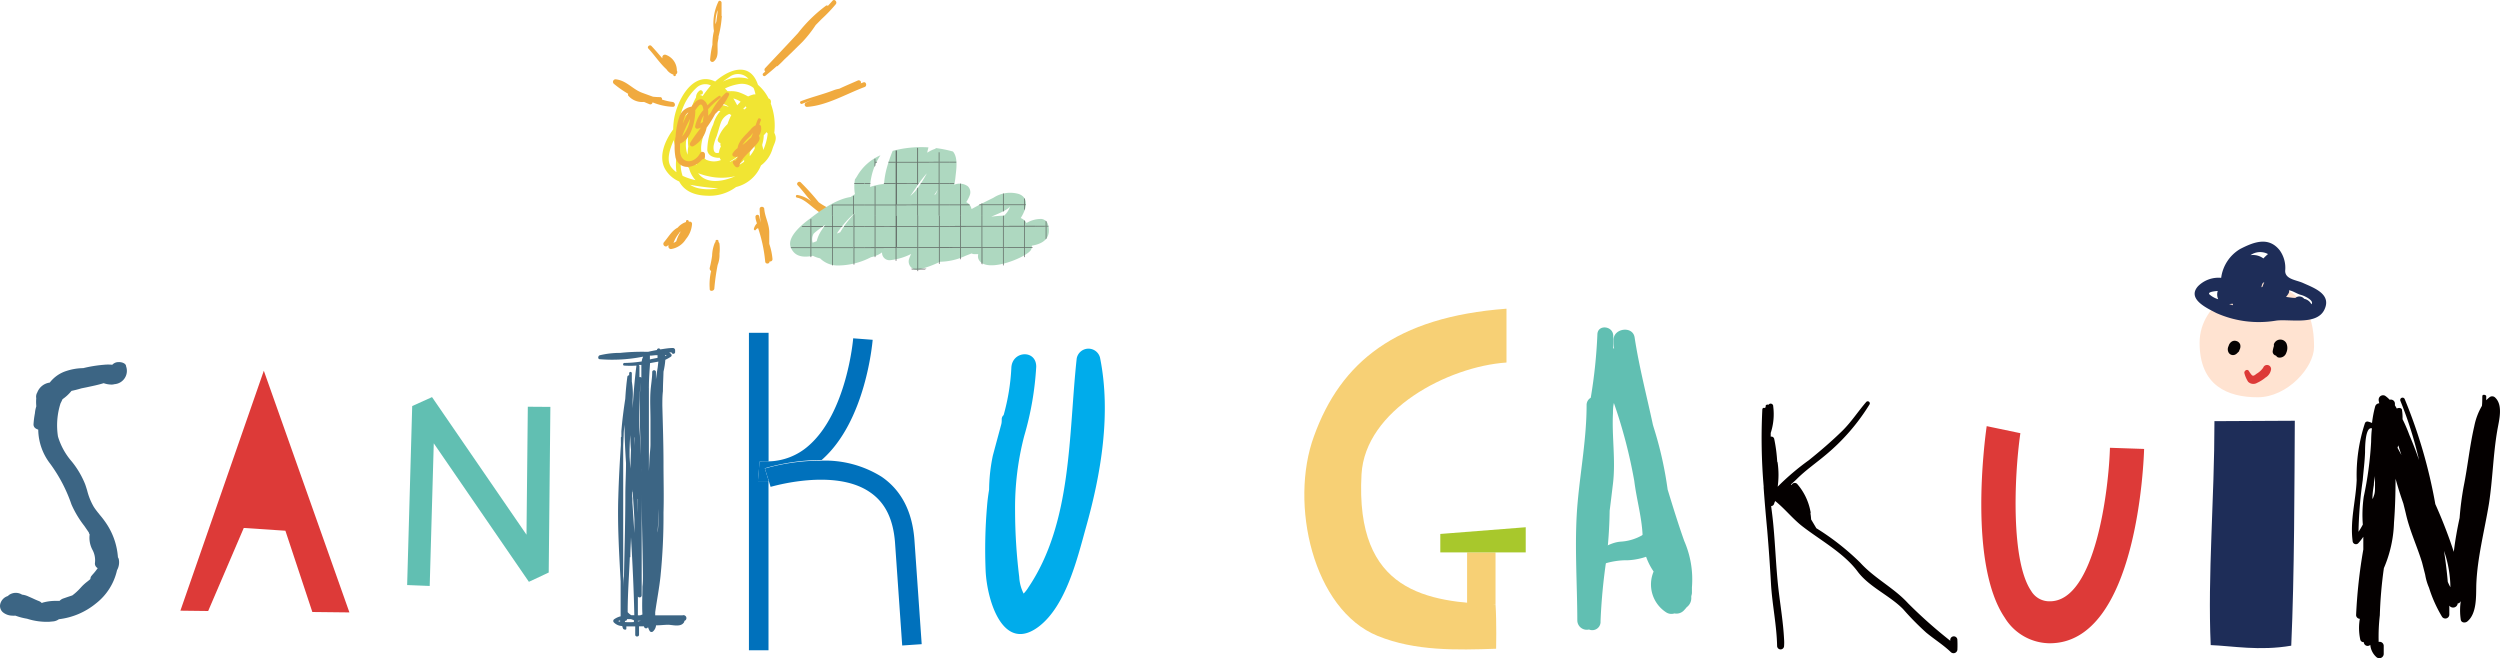 <svg xmlns="http://www.w3.org/2000/svg" viewBox="0 0 301.43 79.34"><defs><style>.cls-1{fill:#0071bc;}.cls-2{fill:#3c6584;}.cls-3{fill:#00aceb;}.cls-12,.cls-14,.cls-17,.cls-3{fill-rule:evenodd;}.cls-4{fill:#dd3a38;}.cls-12,.cls-5{fill:#61bfb2;}.cls-6{fill:#f1e533;}.cls-7{fill:#f0aa3f;}.cls-8{fill:#f7d075;}.cls-9{fill:#a8c82c;}.cls-10{fill:#ba919c;}.cls-11{fill:#1e2d58;}.cls-13,.cls-14{fill:#040000;}.cls-15{fill:#ffe3d1;}.cls-16{fill:#050202;}.cls-17{fill:#aed8c0;}.cls-18{fill:#4d4d4d;}</style></defs><g id="レイヤー_2" data-name="レイヤー 2"><g id="レイヤー_2-2" data-name="レイヤー 2"><path class="cls-1" d="M92.66,58h-.27c-.33,0-.67,0-1,0l.2-2.35a9.87,9.87,0,0,0,1.08,0V40.13H90.3V78.4h2.36Z"/><path class="cls-1" d="M91.58,55.65,91.38,58c.34,0,.68,0,1,0h.31l-.48-1.54a24.9,24.9,0,0,1,6.86-1c5.31-4.64,6.11-14.09,6.15-14.49l-2.35-.18c0,.09-.76,9-5.43,13a7.51,7.51,0,0,1-4.79,1.84A9.87,9.87,0,0,1,91.58,55.65Z"/><path class="cls-1" d="M92.22,56.49,92.7,58l.21.7c.08,0,7.71-2.32,12,.66,1.8,1.23,2.77,3.18,3,6l.87,12.47,2.35-.16-.87-12.48c-.24-3.49-1.58-6.09-4-7.73a12.88,12.88,0,0,0-7.22-1.92A24.9,24.9,0,0,0,92.22,56.49Z"/><path class="cls-2" d="M7.54,48.13l0,0,0,0a5.1,5.1,0,0,0,1.08-1c.38-.08.78-.18,1.21-.31l.6-.12c.69-.15,1.4-.29,2.07-.5a2.93,2.93,0,0,0,1,.17,1.54,1.54,0,0,0,.31-.05,1.61,1.61,0,0,0,1.39-2.16c0-.31-.45-.52-.91-.5a1,1,0,0,0-.75.32,4.93,4.93,0,0,0-1,0,16.15,16.15,0,0,0-2.52.41l-.14,0a6.81,6.81,0,0,0-1.88.34,4.08,4.08,0,0,0-2,1.4,1.86,1.86,0,0,0-1.5,1.18,1,1,0,0,0-.13.7,5.49,5.49,0,0,0,0,.88l0,.13a3.52,3.52,0,0,0-.16.81,10.11,10.11,0,0,0-.17,1.35.57.57,0,0,0,.3.5,1.11,1.11,0,0,0,.27.12,6.87,6.87,0,0,0,1.44,4.11,18.31,18.31,0,0,1,2.57,4.92,12,12,0,0,0,1.54,2.57l.55.8a.64.64,0,0,0,.1.24,3.11,3.11,0,0,0,.33,1.84,2.65,2.65,0,0,1,.31,1.58.62.62,0,0,0,.33.64,6.41,6.41,0,0,1-.63.79l-.08.1a.59.59,0,0,0-.17.42c-.1.1-.22.19-.33.28a5.9,5.9,0,0,0-.75.67l-.1.11a6.68,6.68,0,0,1-1,.92l-.57.19-.46.16a1.16,1.16,0,0,0-.51.31H6.54a5.71,5.71,0,0,0-1.24.17,1,1,0,0,0-.26.09.92.92,0,0,0-.33-.23c-.26-.1-.51-.21-.78-.34l-.59-.26a2.28,2.28,0,0,0-.68-.18l-.1-.06a1.44,1.44,0,0,0-1.45.08l-.18.15a1.35,1.35,0,0,0-.91,1,1,1,0,0,0,.39,1,1.84,1.84,0,0,0,1.05.36,2.64,2.64,0,0,0,.4,0,7.28,7.28,0,0,0,1.4.37,7.76,7.76,0,0,0,2.67.37l.52-.05a1.4,1.4,0,0,0,.65-.26,8.63,8.63,0,0,0,4.48-1.91,7,7,0,0,0,2.53-4,1.92,1.92,0,0,0,.21-1.34.67.67,0,0,0-.1-.21,8.39,8.39,0,0,0-1.28-3.9,10.65,10.65,0,0,0-.89-1.2c-.27-.34-.53-.65-.75-1a7.55,7.55,0,0,1-.8-2c-.08-.24-.15-.49-.24-.73a10.58,10.58,0,0,0-1.62-2.74,8.12,8.12,0,0,1-1.65-3,8.71,8.71,0,0,1,.31-4C7.39,48.46,7.47,48.29,7.54,48.13Z"/><path class="cls-3" d="M132.63,43.11a1.44,1.44,0,0,0-2.81.12c-1,9.2-.52,19.74-5.84,27.62a4.12,4.12,0,0,1-.56.72,5.05,5.05,0,0,1-.53-2,66.36,66.36,0,0,1-.5-8,34.31,34.31,0,0,1,1.1-9,37,37,0,0,0,1.45-8.36c0-2.1-2.92-1.93-3,.15a25.61,25.61,0,0,1-.93,5.69.65.65,0,0,0-.23.48c0,.23,0,.46-.07.68-.33,1.24-.67,2.48-1,3.72a20.51,20.51,0,0,0-.45,4.1c-.11.66-.2,1.34-.25,2a61.52,61.52,0,0,0-.17,7.8c.17,3.6,2.11,10,6.43,6.7,3.22-2.48,4.58-8,5.64-11.85C132.75,57.18,134,49.87,132.63,43.11Z"/><path class="cls-2" d="M82.3,74.19H79c0-.14,0-.28,0-.38.2-1.46.49-2.89.64-4.35A72.51,72.51,0,0,0,80,61.8c.06-2,0-3.92,0-5.88,0-2.34-.08-4.68-.14-7,0-.59,0-1.17.07-1.76,0-.78.05-1.57.07-2.35a9,9,0,0,0,.22-1.43A4.78,4.78,0,0,0,80.9,43a.21.21,0,0,0,0-.33,1,1,0,0,0-.22-.18l.29,0a.22.22,0,0,0,.43,0c0-.07,0-.14,0-.22a.27.27,0,0,0-.27-.31c-.49,0-1,.09-1.52.17a.21.21,0,0,0-.4.07c-.37.07-.73.14-1.07.22H78a24.7,24.7,0,0,0-3.22.13,10.26,10.26,0,0,0-2.48.29c-.21.08-.24.45,0,.47A18.86,18.86,0,0,0,77.55,43a1.7,1.7,0,0,0-.18.58,14.1,14.1,0,0,1-2.07.18.16.16,0,0,0-.17.17.13.13,0,0,0,.14.15,10.14,10.14,0,0,0,1.46,0,.14.14,0,0,1,0,.06c-.22,1.69-.35,3.39-.45,5.09,0-.35,0-.71,0-1.07A9.28,9.28,0,0,0,76.18,46c0-.34,0-.68,0-1a.16.16,0,1,0-.32,0c0,.08,0,.16,0,.25a.21.21,0,0,0-.22.19c-.12.88-.2,1.77-.25,2.65-.2,1.3-.37,2.6-.47,3.92,0,.22,0,.44,0,.66a.12.12,0,0,0-.06.12v.88c-.14,2.08-.25,4.16-.31,6.24-.11,3.4.1,6.79.28,10.18v.49c0,1,0,2,0,3v.73a2.34,2.34,0,0,0-.8.37.25.25,0,0,0,0,.38,1.44,1.44,0,0,0,1,.42c0,.11.06.21.1.32s.4.2.39,0v-.27c.28,0,.55,0,.79,0l.28,0c0,.33,0,.66,0,1a.2.2,0,0,0,.23.21.21.21,0,0,0,.23-.22v-1l.6,0h0a.25.25,0,0,0,.48.09,2.5,2.5,0,0,0,.21.48.27.27,0,0,0,.36.07,1.11,1.11,0,0,0,.4-.76c.47,0,.94-.06,1.42-.07s1.45.3,1.87-.19a.42.42,0,0,0,.13-.28A.24.24,0,0,0,82.3,74.19Zm-3-10v-.26c.06-.86.1-1.72.14-2.57C79.43,62.26,79.39,63.21,79.31,64.15Zm0-19.89q-.12.72-.21,1.44c0-.3,0-.61,0-.92a.23.23,0,0,0-.45,0c0,.81-.16,1.61-.21,2.42-.07,1.13,0,2.28,0,3.41v2.9c0,.53-.08,1.06-.11,1.59s-.05,1.1-.08,1.65v-.18c0-.1,0-.2,0-.3V51.5c0-.64,0-1.27,0-1.91V46.78a1.15,1.15,0,0,1,0-.19c0-.94.08-1.87.14-2.81l1-.18Zm.89-1.36s0-.08,0-.12l.2,0ZM79,42.83l.28,0v.32c-.3.06-.61.11-.92.19l0-.46.14,0Zm-1,.1A.2.2,0,0,0,78,43h0l0-.06ZM77.33,44v.61c0,.31,0,.61,0,.92l-.07-.05a.18.18,0,0,0-.16,0c0-.44,0-.88,0-1.31A.18.18,0,0,0,77,44Zm0,12.56c0,.14,0,.28,0,.41,0-1.47-.13-3-.17-4.43a33.29,33.29,0,0,1,.1-6.39c-.06.76-.14,1.52-.14,2.29C77.11,51.14,77.27,53.84,77.3,56.55Zm-.42,3.61V58.47c0,1.22,0,2.44,0,3.65,0-.1,0-.21,0-.31C76.89,61.26,76.89,60.71,76.88,60.16Zm-.39-7.43v2.11c0-.32,0-.63,0-1S76.48,53.12,76.49,52.73Zm-.25,6.56c0-.1,0-.2,0-.3.07,1.2.15,2.4.22,3.6v1.67l-.24-3.67,0-.56C76.21,59.78,76.22,59.53,76.24,59.29ZM76,52.47c0-.18,0-.37,0-.56,0,.77,0,1.54.08,2.3L76,56.5l-.09-1.41C75.9,54.22,75.92,53.35,76,52.47Zm0,14.71c0-.81.06-1.61.08-2.41.18,3.13.34,6.26.4,9.41h-.36a1.88,1.88,0,0,1-.44-.37C75.68,71.59,75.85,69.38,75.94,67.18ZM75.2,52.43c0-.41.06-.82.1-1.23,0,1.55.08,3.1.18,4.64,0,1.22-.07,2.43-.08,3.64,0,3.8-.13,7.58-.19,11.37,0-.46,0-.92-.07-1.38,0-1.72,0-3.45,0-5.17,0-3.41,0-6.83,0-10.25C75.14,53.51,75.18,53,75.2,52.43Zm-.67,22.45.24-.08a.86.86,0,0,0,0,.16A1,1,0,0,1,74.53,74.88Zm.82.15v-.18a.2.2,0,0,0,.25-.2h0l.48,0,.35.13V75A6.66,6.66,0,0,1,75.35,75Zm1.56-.1v-.08c.12,0,.24,0,.37,0Zm.28-.74h-.28v-.27c0-.65,0-1.3,0-2a.25.25,0,0,0,.46-.14q0-6.18,0-12.36c0,3.32.12,6.63.15,9.94v0c0,.45,0,.9-.06,1.36,0,1.12-.07,2.26,0,3.37Z"/><polygon class="cls-4" points="21.75 73.63 31.81 44.7 42.13 73.84 37.66 73.79 34.41 63.99 29.39 63.66 25.1 73.67 21.75 73.63"/><polygon class="cls-5" points="51.81 70.65 49.09 70.54 49.7 48.96 52.09 47.88 63.48 64.47 63.64 49.04 66.36 49.06 66.16 69.03 63.77 70.15 52.3 53.45 51.81 70.65"/><path class="cls-6" d="M93.46,16.25a2.44,2.44,0,0,0-.1-.24,7.57,7.57,0,0,0-.43-3.53c.07-.29,0-.52-.26-.61a5.27,5.27,0,0,0-1.28-1.64v0c-.89-2.7-3.25-2-5-.54l-.16.14c-2.84-1.41-4.77,2.65-5,4.84a7.38,7.38,0,0,0-.06.93c-1.09,1.48-1.76,3.32-1,4.74a3.56,3.56,0,0,0,1.72,1.54c.53,1,1.59,1.68,3.41,1.72a5.33,5.33,0,0,0,3.45-1.05,4.35,4.35,0,0,0,3-2.6,3.82,3.82,0,0,0,1.39-2C93.33,17.33,93.69,16.87,93.46,16.25Zm-11.14,5a4.15,4.15,0,0,1-.19-2.11,1.77,1.77,0,0,0,.16.22,3.15,3.15,0,0,0,.78.89,3.33,3.33,0,0,0,.79,1.47A7.24,7.24,0,0,1,82.32,21.21ZM92.56,16.1a6.33,6.33,0,0,1-.54,2c0-.19-.07-.37-.11-.55a.88.88,0,0,1,0-.15,4.08,4.08,0,0,0,.18-1.09c.12-.12.23-.25.34-.38Zm-9.78.6c.06-.17.14-.35.21-.53a6.2,6.2,0,0,0,0,1.49,7.79,7.79,0,0,0-.09,1A3.5,3.5,0,0,1,82.78,16.7Zm7.14-3.89L90,13l-.26.2-.13-.08Zm-.2,6.69a4.22,4.22,0,0,1-1,.56,4.35,4.35,0,0,0,1-.8Zm-4.54-4.38a6.27,6.27,0,0,1,.9-1.79,4.11,4.11,0,0,1,.78.07A3.85,3.85,0,0,0,86,15a7.44,7.44,0,0,0-.72,3.11c.1.73.87.94,1.51.92,0,.09.08.18.13.27a2.26,2.26,0,0,1-1.79-.05C84,18.37,84.75,16.56,85.18,15.12Zm3-1.26a8.22,8.22,0,0,0-.46,1.1,4.54,4.54,0,0,0-1.18,1.83.39.39,0,0,0,.32.45.77.77,0,0,1,0,.15.5.5,0,0,0,.06.28,1.71,1.71,0,0,0-.23.74c-.41.12-.71,0-.65-.81a5.39,5.39,0,0,1,.37-1.18c.19-.56.32-1.14.53-1.69a1.8,1.8,0,0,1,1-1A1.66,1.66,0,0,1,88.14,13.86ZM88,19.52l0-.05a8.7,8.7,0,0,0,1.35-.94A3.88,3.88,0,0,1,88,19.52Zm-.18-6.65a4.55,4.55,0,0,0-1.15-.25l.17-.18a2.3,2.3,0,0,1,1,.41Zm2.58,6v-.17l0-.33a5.7,5.7,0,0,0,.34-.76l.19-.16a4,4,0,0,1,.07.46A4.2,4.2,0,0,1,90.4,18.83ZM88.89,12.7c-.15-.29-.3-.56-.47-.83a2.81,2.81,0,0,1,.88.4A4.22,4.22,0,0,0,88.89,12.7Zm-5.17,7.06c0-.08,0-.16,0-.24a2.64,2.64,0,0,0,.35.4l-.31-.16Zm1.66,1.48a7.12,7.12,0,0,0,3.28,0c-1.62.73-3.55.94-4.48-.36A7,7,0,0,0,85.38,21.24Zm5.53-10.52a5.39,5.39,0,0,1,.18.66l-.19,0a3.86,3.86,0,0,0-.7.25,7,7,0,0,0-1.12-.51A3,3,0,0,0,88,11l-.27,0-.32-.33a5.78,5.78,0,0,1,1.6-.52,2.21,2.21,0,0,1,1.84.45Zm-8.83,5.43a6.29,6.29,0,0,0-.16.66,5.84,5.84,0,0,1-.08-.93,6.32,6.32,0,0,1,.63-.74A8.65,8.65,0,0,0,82.08,16.15Zm8.17-6.64a4.12,4.12,0,0,0-3.1.34c.26-.2.52-.39.79-.56A1.67,1.67,0,0,1,90.25,9.51Zm-7.84,3.31A6.58,6.58,0,0,1,84,10.56a1.54,1.54,0,0,1,1.71-.26,15.56,15.56,0,0,0-1,1.3.28.28,0,0,0-.15-.1l-.17-.05h0l.29-.1c.23-.25-.13-.64-.37-.39a1,1,0,0,0-.39.79v0a6.06,6.06,0,0,0-.67,1.73,7.66,7.66,0,0,0-1.35,1.15A6.83,6.83,0,0,1,82.41,12.82Zm-1.49,7.32c-.65-.88-.07-2.38.32-3.25a5.31,5.31,0,0,0,.43,1.4,7,7,0,0,0-.11,2.47A2.89,2.89,0,0,1,80.92,20.14Zm3.46,2.59a3.23,3.23,0,0,1-1.18-.45,29.22,29.22,0,0,0,3.3.42h.12A5.83,5.83,0,0,1,84.38,22.73Z"/><path class="cls-7" d="M91.51,16.35a1.41,1.41,0,0,0,.26-1c0-.2-.11-.28-.22-.32.07-.19.13-.38.2-.53s-.25-.37-.36-.14-.19.47-.29.76a1.53,1.53,0,0,0-.48.36c-.6.7-1.56,1.43-1.69,2.38a2.25,2.25,0,0,0-.59.63.27.27,0,0,0,.15.4,1.29,1.29,0,0,0,.52,0,3.08,3.08,0,0,0-.3.47l-.06,0c-.19-.09-.36.14-.28.31a1.33,1.33,0,0,0,.29.41.3.3,0,0,0,.51-.13c.1-.74,1.17-1.58,1.64-2.12.28-.32,1-.92.71-1.4Zm-1,0A2.46,2.46,0,0,0,90.8,16a6.07,6.07,0,0,1-.24.59c-.18.14-.34.31-.51.47a4,4,0,0,1-.53.41A4.79,4.79,0,0,1,90.52,16.38Z"/><path class="cls-7" d="M87.49,11.21a8.43,8.43,0,0,0-1.81,2.42c-.1.11-.21.22-.31.34a4.3,4.3,0,0,0,0-.8,10.07,10.07,0,0,1,1.47-1.35c.16-.11,0-.35-.18-.24A9.41,9.41,0,0,0,85.3,12.7a1.27,1.27,0,0,0-.47-.63c-.44-.3-1,.1-1.45.79a1.88,1.88,0,0,0-1.39,1,8.78,8.78,0,0,0-.53,2.59,6.89,6.89,0,0,0,0,2.6c.58,1.59,2.35,1.22,3.22.15A.29.29,0,0,0,85,18.9v-.3a.31.31,0,0,0-.57-.15c-.74,1.4-2.45,1.35-2.44-.39,0-.25,0-.5,0-.75,1.3-.43,1.82-2.66,1.84-3.81a1.27,1.27,0,0,0,0-.22c.12-.16.24-.32.37-.47.41-.49.56,0,.61.46a4,4,0,0,0-1,2c0,.16.15.28.3.25a1.42,1.42,0,0,0,.41-.14c-.45.61-.92,1.2-1.31,1.85a.29.29,0,0,0,.38.4,3.3,3.3,0,0,0,1.61-2.24,3.46,3.46,0,0,0,.22-.31,12.23,12.23,0,0,0,.81-1.34,7.77,7.77,0,0,0,1.67-2.28C88,11.22,87.68,11.05,87.49,11.21ZM83,13.55a14,14,0,0,0-.68,1.34,5,5,0,0,1,.19-.66A1.23,1.23,0,0,1,83,13.55Zm-.79,3a15.78,15.78,0,0,1,1-2.23A4.15,4.15,0,0,1,82.16,16.55Zm2.59-1.9a2,2,0,0,1-.35.25,3.18,3.18,0,0,1,.41-1C84.8,14.18,84.77,14.42,84.75,14.65Z"/><path class="cls-7" d="M100.37.1c-.18.21-.37.41-.55.61a.18.18,0,0,0-.26,0A17.4,17.4,0,0,0,96.21,4C94.92,5.4,93.58,6.8,92.27,8.2a.29.29,0,0,0,0,.43l-.26.22a.2.2,0,0,0,.24.31c.49-.39.95-.78,1.4-1.18a.18.18,0,0,0,.09,0c.28-.25.55-.51.81-.79.75-.7,1.48-1.43,2.23-2.17a14.66,14.66,0,0,0,1.57-2l.73-.74A18.39,18.39,0,0,0,100.77.51C101,.23,100.61-.19,100.37.1Z"/><path class="cls-7" d="M104.1,9.93l-.34.13s0,0,0,0c.17-.21-.11-.45-.32-.36-.74.33-1.49.64-2.25,1a3.74,3.74,0,0,0-.62.16c-1.3.51-2.67.83-4,1.34-.21.08-.07.4.14.32L98,12l-.84.37a.28.28,0,0,0,.12.52c2.39-.15,4.77-1.58,7-2.41C104.56,10.35,104.44,9.81,104.1,9.93Z"/><path class="cls-7" d="M100.71,25.58c-.66-.43-1.4-.74-2-1.2A29.57,29.57,0,0,0,96.56,22c-.23-.24-.61.1-.38.34s.33.37.49.56c.3.35.58.72.88,1.07l.25.3a3.54,3.54,0,0,0-1.71-.77.17.17,0,0,0,0,.33c1.1.18,2.12,1.57,3.26,2.08a3.66,3.66,0,0,1,.79.6.22.22,0,0,0,.39-.13.52.52,0,0,0,0-.31l.16-.05A.26.26,0,0,0,100.71,25.58Z"/><path class="cls-7" d="M92.75,29.4a.13.13,0,0,0,0-.06c0-.45,0-.89,0-1.33,0-1-.51-1.81-.6-2.8,0-.35-.56-.38-.56,0a14.35,14.35,0,0,0,.13,1.62l0,0c-.07-.25-.12-.49-.17-.74a.23.23,0,0,0-.46.09c0,.26.11.51.17.76a1.39,1.39,0,0,0-.37.67c0,.13.16.22.23.11s.21-.2.29-.2a17.68,17.68,0,0,1,.85,4c0,.33.52.36.53,0v0a.28.28,0,0,0,.35-.3A7.66,7.66,0,0,0,92.75,29.4Z"/><path class="cls-7" d="M86.75,30.6a5.34,5.34,0,0,0,0-1.2.36.36,0,0,0-.12-.22v-.11c0-.2-.35-.2-.36,0v.11a.36.36,0,0,0-.1.14,4.33,4.33,0,0,0-.31,1.51,13.84,13.84,0,0,1-.29,1.48.38.38,0,0,0,.17.37,7,7,0,0,0-.17,2.1h0a.22.22,0,0,0,0,.08c0,.33.54.24.56-.07a25,25,0,0,1,.4-2.85A3.21,3.21,0,0,0,86.75,30.6Z"/><path class="cls-7" d="M83.44,27a.27.27,0,0,0-.19-.27,1.52,1.52,0,0,0-.21,0,.17.17,0,0,0-.33-.08.61.61,0,0,1,0,.12,2.27,2.27,0,0,0-1,.68c-.69.34-1.13,1.15-1.65,1.75-.25.29.15.7.43.43l.1-.11a1.5,1.5,0,0,0,0,.2.31.31,0,0,0,.31.31,2.55,2.55,0,0,0,1.8-1.2A3.14,3.14,0,0,0,83.44,27ZM82,27.94l.06,0a4.42,4.42,0,0,0-.52,1.15,1.94,1.94,0,0,1-.33.2,3.63,3.63,0,0,1,.58-1.06Z"/><path class="cls-7" d="M86.52,5.34c0-.25.07-.51.11-.76l0-.16a12.82,12.82,0,0,0,.39-2.31A.22.22,0,0,0,87,1.9c0-.52,0-1,0-1.58,0-.17-.26-.34-.38-.13a6.12,6.12,0,0,0-.54,3.55,6.73,6.73,0,0,0-.18,1.65,12.24,12.24,0,0,0-.28,1.8.27.27,0,0,0,.45.21C86.68,6.89,86.49,6.09,86.52,5.34Zm0-4.09c0,.4-.08.8-.13,1.2,0,.16-.08.32-.13.48A5,5,0,0,1,86.51,1.25Z"/><path class="cls-7" d="M81.61,8.51A2,2,0,0,0,80.25,6.6a.31.31,0,0,0-.39.31s0,.08,0,.12c-.44-.5-.85-1-1.32-1.49-.21-.21-.57.1-.36.32.76.81,1.36,1.76,2.18,2.5A1.6,1.6,0,0,0,81.2,9l0,.09c0,.11.24.13.28,0l0-.11A.33.33,0,0,0,81.61,8.51Z"/><path class="cls-7" d="M81.07,12.29A6.85,6.85,0,0,1,79.81,12a.22.22,0,0,0-.22-.29,8.27,8.27,0,0,1-.86-.05l-.94-.34-.3-.11h0c-1.25-.44-1.91-1.5-3.27-1.65a.31.31,0,0,0-.21.54,12.36,12.36,0,0,0,1.73,1.21.26.26,0,0,0,0,.21,2.21,2.21,0,0,0,1.91.77l.67.28a.27.27,0,0,0,.36-.23,7.26,7.26,0,0,0,2.42.54C81.49,12.91,81.46,12.33,81.07,12.29Z"/><path class="cls-8" d="M180.32,72.89c-8.16-.31-16.95-1.44-16.16-15.7.44-7.78,10.44-13,17.48-13.48,0-3.3,0-3.3,0-6.49-13.37,1-20,6.47-23.21,15.37-3,8.14-.12,20.91,7.67,24.08,4.53,1.85,9.55,1.71,14.29,1.55C180.39,78.22,180.46,75.06,180.32,72.89Z"/><polygon class="cls-8" points="180.32 72.89 180.32 66.6 176.89 66.6 176.89 73.5 180.32 72.89"/><polygon class="cls-9" points="173.66 64.38 173.66 66.6 183.96 66.6 183.96 63.57 173.66 64.38"/><path class="cls-10" d="M275,40.21c-4.19-2.29-10.5,2.62-6.13,6,3.14,2.47,7.4.46,7.45-3.08a3.16,3.16,0,0,0-1.32-3Z"/><path class="cls-11" d="M267,50.78c0,9.49-.83,18.58-.45,27,2.6.1,5.89.73,9.71.07.39-8.62.38-19.51.43-27.12Z"/><path class="cls-12" d="M204,71.51c0-.24,0-.48,0-.7a11.62,11.62,0,0,0-.93-5.59c-.71-2-1.37-4.13-2-6.2a44.9,44.9,0,0,0-1.68-7.48l-.09-.3c-.75-3.51-1.67-7-2.21-10.55-.22-1.46-2.59-1.11-2.54.32,0,.35,0,.69.07,1l-.11,0c0-.51,0-1,0-1.52,0-1.22-1.89-1.41-1.91-.16a61.11,61.11,0,0,1-.8,7.63,1,1,0,0,0-.5.87c0,3.91-.71,7.72-1.07,11.63-.44,4.71-.06,9.62-.05,14.34a1.14,1.14,0,0,0,1.41,1.1,1,1,0,0,0,1.39-1,68.91,68.91,0,0,1,.69-7.32,55.69,55.69,0,0,0,.41-6c.14-1.09.27-2.19.4-3.27.34-2.85-.15-5.66,0-8.52,0-.28,0-.71.11-1.2A60.38,60.38,0,0,1,197.05,58c.27,2.18.89,4.29,1,6.49a7.57,7.57,0,0,0,1.33,4.42,4,4,0,0,0,1.51,4.92,1.16,1.16,0,0,0,1,.13,1.23,1.23,0,0,0,1.13-.35c.13-.14.25-.27.35-.4a1.35,1.35,0,0,0,.55-1.16l0-.18A1.61,1.61,0,0,0,204,71.51Z"/><path class="cls-12" d="M199.64,63.74a3.86,3.86,0,0,0-1.58.76,5.9,5.9,0,0,1-2.69.81c-1.55.14-2.6,1.28-4.11,1.48-.85.12-.89,1.55,0,1.55a6,6,0,0,0,2.11-.35,9,9,0,0,1,2.92-.44c1.56-.07,4.08-.75,4.5-2.47A1,1,0,0,0,199.64,63.74Z"/><path class="cls-13" d="M236,77.09a.43.43,0,0,0-.85,0,1,1,0,0,0,0,.17,56.93,56.93,0,0,1-5.09-4.52c-1.71-1.87-4.05-3-5.78-4.91A30.18,30.18,0,0,0,219,63.69l-.63-1.06a5.87,5.87,0,0,0-.08-.72.36.36,0,0,0,0-.25,7,7,0,0,0-1.61-3.32.41.41,0,0,0-.66.14l-.08-.08c.26-.23.5-.44.7-.64,1.07-1.07,2.34-1.94,3.49-2.91a24.81,24.81,0,0,0,5.29-6.1.25.25,0,0,0-.39-.3c-1,1.15-1.79,2.4-2.89,3.49-1.29,1.26-2.65,2.43-4.06,3.56a30.07,30.07,0,0,0-3.74,3.18h0a10.44,10.44,0,0,0,0-2.85.42.42,0,0,0-.06-.18,18.24,18.24,0,0,0-.36-2.73.35.35,0,0,0-.42-.27V52.2A7.27,7.27,0,0,0,213.8,49a.31.31,0,0,0-.51-.26.46.46,0,0,0-.07.07c-.12-.07-.32,0-.33.13v.16a.32.32,0,0,0-.1.1.2.2,0,0,0-.3.14,69,69,0,0,0,.16,9.33,1.21,1.21,0,0,0,0,.19c.12,1.69.27,3.38.43,5.1q.27,3.18.45,6.39c.14,2.52.69,5,.74,7.53a.42.42,0,0,0,.84,0,5.35,5.35,0,0,0,0-.8c-.1-2-.44-4-.68-6.08-.29-2.54-.37-5.11-.61-7.65-.07-.78-.17-1.56-.27-2.33a.39.39,0,0,0,.36-.29,2.15,2.15,0,0,1,.13-.32c1.17.93,2.1,2.14,3.29,3.06,2.16,1.67,5,3.22,6.64,5.43,1.39,1.87,3.85,2.88,5.48,4.53a33.75,33.75,0,0,0,2.78,2.83c1,.83,2.09,1.5,3,2.38a.47.47,0,0,0,.78-.38A11.83,11.83,0,0,0,236,77.09Z"/><path class="cls-14" d="M300.83,47.92a.51.51,0,0,0-.69,0,3,3,0,0,0-.37.34c0-.16,0-.33,0-.49s-.46-.28-.47,0,0,.78-.05,1.17a7.8,7.8,0,0,0-.92,2.44c-.55,2.36-.79,4.84-1.27,7.22a35.88,35.88,0,0,0-.5,3.85.11.11,0,0,0,0,0c-.28,1.27-.54,2.71-.7,4.09a58.26,58.26,0,0,0-2.23-5.76,60.89,60.89,0,0,0-3.69-12.66.28.28,0,0,0-.52.21,47.31,47.31,0,0,1,2.25,7.14c-.35-1-.73-2-1.16-3a19.33,19.33,0,0,0-.83-1.93,6.22,6.22,0,0,0-.06-1.05c0-.33-.39-.36-.63-.23l-.23-.39v-.22a.49.49,0,0,0-.63-.45,3.57,3.57,0,0,0-.55-.48.53.53,0,0,0-.78.48c0,.15.05.29.07.43a.52.52,0,0,0-.49.37A13.55,13.55,0,0,0,286,51a2.7,2.7,0,0,0-.46-.16.32.32,0,0,0-.39.17,20.12,20.12,0,0,0-1,6.86c-.1,2.51-.83,4.91-.48,7.44a.4.4,0,0,0,.66.2,6.73,6.73,0,0,0,.62-.79c0,.33,0,.66,0,1s0,.36,0,.53a62.08,62.08,0,0,0-.87,7.92.46.46,0,0,0,.45.44,6.54,6.54,0,0,0,.05,2.49.39.39,0,0,0,.43.32v0a.46.46,0,0,0,.78.33,2.24,2.24,0,0,0,.73,1.47.53.53,0,0,0,.89-.41v-.94a.49.49,0,0,0-.61-.47,22.35,22.35,0,0,1,.14-3.21,51.37,51.37,0,0,1,.49-5.69A15,15,0,0,0,288.65,63c.14-1.75.18-3.51.19-5.28.27,1,.59,2,.94,3,.11.45.23.9.33,1.35.47,2,1.33,3.82,1.92,5.74l.38,1.49a6.7,6.7,0,0,0,.46,1.56,16.06,16.06,0,0,0,1.57,3.5.48.48,0,0,0,.88-.24c0-.39,0-.78,0-1.17l0,.07a.56.56,0,0,0,1-.19s0,0,0-.07a.38.38,0,0,0,.3-.16l.08-.11a7.57,7.57,0,0,0,0,2.23c.07.39.55.41.79.21,1.15-.94,1.05-3,1.08-4.33.1-3.28,1-6.64,1.53-9.88.45-2.92.5-5.89,1-8.8C301.3,50.72,301.85,48.86,300.83,47.92Zm-14.94,5.37A42.22,42.22,0,0,1,285,59.9a15.42,15.42,0,0,0-.11,3.35,9.52,9.52,0,0,1-.52.87,50.15,50.15,0,0,1,.51-6.23c.09-1.12.24-2.23.28-3.36,0-.51,0-3.13.83-2.88C285.92,52.19,285.9,52.74,285.89,53.29Zm.47,5.43c0,.25,0,.5-.05.75s-.14.44-.21.65h-.05c0-.55.08-1.1.17-1.65,0-.36.1-.72.14-1.08ZM289.08,54c0-.09.06-.2.09-.3.12.39.25.77.37,1.16Zm6.05,16.11c-.11-1.24-.26-2.46-.45-3.69a13.84,13.84,0,0,1,.77,4.38C295.34,70.61,295.23,70.38,295.13,70.15Z"/><path class="cls-4" d="M247.07,77.56a6.42,6.42,0,0,1-5.35-3.08c-4.4-6.49-2.42-21.42-2.18-23.1l4.06.85h0c-.78,5.47-1.11,15.46,1.29,19a2.54,2.54,0,0,0,2.23,1.27c5.56.06,7.15-13.69,7.28-18.51l4.12.14C258.49,55.09,257.8,77.66,247.07,77.56Z"/><path class="cls-15" d="M271.41,34s-6.2,2.14-6.2,7.33,3.4,6.57,7,6.57,6.8-3.61,6.8-6.07S278.62,34,271.41,34Z"/><path class="cls-11" d="M277.66,34.11c-.81-.36-2.16-.44-2.13-1.48a3.63,3.63,0,0,0-.66-2.45c-1.35-1.7-3.13-1-4.77-.16a4.76,4.76,0,0,0-2.29,3.48,3.48,3.48,0,0,0-2.78,1c-1.42,1.57,1.16,2.69,2.17,3.23a12.56,12.56,0,0,0,7.16.94c1.55-.26,4.93.61,5.88-1.3S279,34.72,277.66,34.11Zm-5,.52a3.6,3.6,0,0,1,.12-.44L273,34v0c0,.05-.11.32-.22.6Zm-3.59,2h.16a.88.88,0,0,0,0,.17l-.46-.13Zm4.39-6a6.73,6.73,0,0,0-.56.53,2.09,2.09,0,0,0-1.62-.38l0,0,.05,0A2,2,0,0,1,273.49,30.65ZM266.4,35.5c-.24-.26.38-.37,1-.42a1.33,1.33,0,0,0,.06,1A2.78,2.78,0,0,1,266.4,35.5Zm12.29,1.19s0,0,0,0a1.23,1.23,0,0,0-.87-.66.74.74,0,0,0-1.06-.11h0c-.38,0-.76-.07-1.13-.12a2.57,2.57,0,0,0,.34-.49A.72.72,0,0,0,276,35c.51.09.94.43,1.44.56S279.06,36.27,278.69,36.69Z"/><path class="cls-16" d="M270.11,41.56a.66.66,0,0,0-.46-.44.67.67,0,0,0-.54.05.88.88,0,0,0-.4.55.82.82,0,0,0,0,.79.61.61,0,0,0,.82.23,1,1,0,0,0,.3-.25.55.55,0,0,0,.16-.18.64.64,0,0,1,0-.07A.88.88,0,0,0,270.11,41.56Z"/><path class="cls-16" d="M275.67,41.38a.82.82,0,0,0-1.27-.23.89.89,0,0,0-.23.34.5.5,0,0,0,0,.16c0-.11,0,.06,0,.07a3.81,3.81,0,0,0-.15.65.5.5,0,0,0,.41.51.52.52,0,0,0,.23.21.83.83,0,0,0,1-.55A1.42,1.42,0,0,0,275.67,41.38Z"/><path class="cls-4" d="M272.88,44.33a2.46,2.46,0,0,1-.76.71c-.19.12-.42.4-.63.17a3.21,3.21,0,0,1-.34-.48c-.19-.31-.64,0-.53.3a3.54,3.54,0,0,0,.44,1,.89.89,0,0,0,1.09.13,4.61,4.61,0,0,0,1-.63,1.4,1.4,0,0,0,.68-1A.49.49,0,0,0,272.88,44.33Z"/><path class="cls-17" d="M126.34,27a.94.94,0,0,0-.76-.6,3.34,3.34,0,0,0-1.81.49,1.43,1.43,0,0,0-.7-.6c.64-1,1.1-2.41-.23-2.9a3.72,3.72,0,0,0-3.07.46c-.88.43-1.77.88-2.63,1.36h0a1.17,1.17,0,0,0-.64-.84,3.88,3.88,0,0,0,.42-.81,1,1,0,0,0-.24-1.11,1.71,1.71,0,0,0-1.63-.18,7,7,0,0,0,.16-1c.08-.76.34-2.26-.31-3a13.81,13.81,0,0,0-2.09-.42l0,.08a3.56,3.56,0,0,0-1,.48c0-.21.1-.42.13-.64a13.43,13.43,0,0,0-4.31.42,17.48,17.48,0,0,0-.72,2.11,10,10,0,0,0-.32,1.89h-.09a7,7,0,0,0-1.59.35,7.5,7.5,0,0,1,1.25-3.82,6,6,0,0,0-2.83,2.54c-.08.13-.16.25-.25.37a5.31,5.31,0,0,0,0,1.78c-.17.11-.34.22-.5.34-1.94.29-3.92,1.84-5.33,2.92-.77.61-2.38,2-1.9,3.17s1.59,1.22,2.67,1l.11.06a3.89,3.89,0,0,0,.75.25,3,3,0,0,0,2.14.86,8.73,8.73,0,0,0,4-1,3.33,3.33,0,0,0,1.33-.58l0,0a.9.9,0,0,0,1,.94,7.4,7.4,0,0,0,2.51-.75,4.62,4.62,0,0,0-.24.57,1,1,0,0,0,1.24,1.29,13.24,13.24,0,0,0,2.49-.92,7.48,7.48,0,0,0,3.07-.72l.72-.28a1,1,0,0,0,.28.08l.53,0a1,1,0,0,0,0,.52c.67,1.9,5.37.07,6.26-.9a.84.84,0,0,0,.2-.64C125.77,29.4,126.84,28.71,126.34,27Zm-27.29.77a4.25,4.25,0,0,0-.58,1.31c-.15.06-.32.13-.49.18a1.42,1.42,0,0,1,.13-1.1,9.48,9.48,0,0,1,.79-.63l.62-.45Zm3.47-1.45A10.48,10.48,0,0,0,101.31,28l-.39.16L101,28a12.94,12.94,0,0,1,2.06-2.33Zm7.87-3.3c-.17.18-.35.35-.52.51l-.11.09.69-1a13.61,13.61,0,0,1,1.3-1.72A13.34,13.34,0,0,1,110.39,23Zm2.45.38a1.53,1.53,0,0,0-.21.14c.14-.21.28-.42.41-.64C113,23.06,112.91,23.22,112.84,23.39ZM121.06,26a13.07,13.07,0,0,0-1.54.13c.51-.25,2.22-.85,2.29-1.35A2.38,2.38,0,0,1,121.06,26Z"/><polygon class="cls-18" points="124.88 27.31 126.09 27.3 126.09 27.23 124.88 27.23 124.84 27.23 124.84 27.31 124.88 27.31"/><path class="cls-18" d="M126.16,27.3h.26a.64.64,0,0,1,0-.07h-.24Z"/><path class="cls-18" d="M126.09,27.3v1.56l.07-.1V26.69a.23.23,0,0,0-.07-.07v.68Z"/><polygon class="cls-18" points="105.54 27.33 108.05 27.32 108.05 27.25 105.54 27.26 105.54 27.33"/><polygon class="cls-18" points="114.49 27.32 114.53 27.32 114.53 27.25 114.49 27.25 113.95 27.25 113.28 27.25 113.28 27.32 113.95 27.32 114.49 27.32"/><polygon class="cls-18" points="110.7 27.32 113.2 27.32 113.2 27.25 110.7 27.25 110.7 27.32"/><polygon class="cls-18" points="110.63 27.32 110.63 27.25 109.94 27.25 108.12 27.25 108.12 27.32 109.94 27.32 110.63 27.32"/><polygon class="cls-18" points="104.22 27.26 104.22 27.33 104.25 27.33 105.47 27.33 105.47 27.26 104.25 27.26 104.22 27.26"/><path class="cls-18" d="M110.63,32.41h-.77l.08.07h.69Z"/><path class="cls-18" d="M110.7,32.48h.81l.21-.08h-1Z"/><polygon class="cls-18" points="114.5 29.82 113.96 29.82 113.28 29.82 113.28 29.9 113.96 29.9 114.5 29.9 114.53 29.9 114.53 29.82 114.5 29.82"/><polygon class="cls-18" points="104.22 29.84 104.22 29.91 104.25 29.91 105.47 29.91 105.47 29.83 104.25 29.84 104.22 29.84"/><polygon class="cls-18" points="105.54 29.91 108.05 29.9 108.05 29.83 105.54 29.83 105.54 29.91"/><polygon class="cls-18" points="109.95 29.83 108.12 29.83 108.12 29.9 109.95 29.9 110.63 29.9 110.63 29.83 109.95 29.83"/><rect class="cls-18" x="110.7" y="29.83" width="2.51" height="0.07" transform="translate(-0.03 0.13) rotate(-0.07)"/><path class="cls-18" d="M110.7,32.41V26h-.07v6.69h.07v-.28Z"/><path class="cls-18" d="M105.54,29.83V26h-.07v5l.07,0V29.83Z"/><path class="cls-18" d="M113.28,29.9V26h-.07v5.82l.07,0V29.9Z"/><path class="cls-18" d="M108.12,29.83V26H108v5.45l.07,0v-1.6Z"/><path class="cls-18" d="M104.21,22.17V22.1H103a.2.2,0,0,0,0,.07h1.19Z"/><polygon class="cls-18" points="102.89 24.68 100.38 24.68 100.38 24.75 102.89 24.75 102.89 24.68"/><path class="cls-18" d="M100.31,24.7l-.11.06h.11Z"/><polygon class="cls-18" points="104.21 24.75 104.21 24.68 104.18 24.68 102.96 24.68 102.96 24.75 104.18 24.75 104.21 24.75"/><path class="cls-18" d="M100.31,26v0h.07V24.66l-.07,0V26Z"/><path class="cls-18" d="M103,25.82l-.07.08V26H103v-.19Z"/><path class="cls-18" d="M102.89,24.75v1.12a.46.46,0,0,1,.07-.07V23.62l-.07,0v1.09Z"/><path class="cls-18" d="M101.74,27.33h1.15v-.07h-1.1Z"/><path class="cls-18" d="M101.6,27.26h-1.22v.07h1.16Z"/><path class="cls-18" d="M97.73,27.26h-1a.27.27,0,0,0-.08.07h1.1Z"/><path class="cls-18" d="M99.4,27.26l-.05.07h1v-.07H99.4Z"/><path class="cls-18" d="M99.28,27.26H97.8v.08h1.38Z"/><polygon class="cls-18" points="104.18 27.33 104.22 27.33 104.22 27.26 104.18 27.26 103.64 27.26 102.96 27.26 102.96 27.33 103.64 27.33 104.18 27.33"/><polygon class="cls-18" points="104.18 29.84 103.64 29.84 102.97 29.84 102.97 29.91 103.64 29.91 104.18 29.91 104.22 29.91 104.22 29.84 104.18 29.84"/><path class="cls-18" d="M97.74,29.84H95.35a.14.14,0,0,1,0,.07h2.37Z"/><polygon class="cls-18" points="97.81 29.84 97.81 29.91 99.64 29.91 100.31 29.91 100.31 29.84 99.64 29.84 97.81 29.84"/><polygon class="cls-18" points="100.39 29.91 102.89 29.91 102.89 29.84 100.39 29.84 100.39 29.91"/><path class="cls-18" d="M100.39,29.91V26h-.07v6l.07,0V29.91Z"/><path class="cls-18" d="M103,29.91V26h-.07v5.91H103v-2Z"/><path class="cls-18" d="M97.81,29.84V26.38l-.07.06V31h.07V29.84Z"/><path class="cls-18" d="M114.52,22.09v.07h.53s0-.05,0-.07h-.55Z"/><path class="cls-18" d="M115.78,22.14l-.27,0h.27Z"/><path class="cls-18" d="M116,22.16l-.16,0v0Z"/><path class="cls-18" d="M114.52,19.51v.07h.78v-.07h-.78Z"/><path class="cls-18" d="M123.58,24.73h.1v-.07h-.1Z"/><polygon class="cls-18" points="114.56 24.74 115.78 24.74 115.78 24.67 114.56 24.67 114.53 24.67 114.53 24.74 114.56 24.74"/><rect class="cls-18" x="121.01" y="24.66" width="2.51" height="0.07"/><polygon class="cls-18" points="120.93 24.66 118.43 24.66 118.43 24.73 120.93 24.73 120.93 24.66"/><path class="cls-18" d="M118.36,24.66h-.23l-.13.07h.36Z"/><path class="cls-18" d="M115.85,24.74h1.08a.21.21,0,0,0-.06-.08h-1Z"/><path class="cls-18" d="M120.93,24.73v.76l.07,0V23.33l-.07,0v1.38Z"/><path class="cls-18" d="M115.78,24.67V26h.07V22.14h-.07v2.53Z"/><path class="cls-18" d="M123.51,24.73v.65a1.72,1.72,0,0,0,.07-.21V24a.83.83,0,0,0-.07-.13v.86Z"/><path class="cls-18" d="M118.36,24.73V26h.07V24.51l-.07,0v.19Z"/><polygon class="cls-18" points="118.36 27.31 118.36 27.24 115.85 27.24 115.85 27.32 118.36 27.31"/><polygon class="cls-18" points="114.53 27.25 114.53 27.32 114.56 27.32 115.78 27.32 115.78 27.24 114.56 27.25 114.53 27.25"/><polygon class="cls-18" points="118.43 27.24 118.43 27.31 120.26 27.31 120.94 27.31 120.94 27.24 120.26 27.24 118.43 27.24"/><polygon class="cls-18" points="124.8 27.31 124.84 27.31 124.84 27.23 124.8 27.23 124.27 27.23 123.59 27.23 123.59 27.31 124.27 27.31 124.8 27.31"/><polygon class="cls-18" points="123.52 27.31 123.52 27.23 121.01 27.24 121.01 27.31 123.52 27.31"/><polygon class="cls-18" points="114.53 29.82 114.53 29.9 114.57 29.9 115.78 29.89 115.78 29.82 114.57 29.82 114.53 29.82"/><polygon class="cls-18" points="115.86 29.89 118.36 29.89 118.36 29.82 115.86 29.82 115.86 29.89"/><polygon class="cls-18" points="118.43 29.82 118.43 29.89 120.26 29.89 120.94 29.89 120.94 29.82 120.26 29.82 118.43 29.82"/><path class="cls-18" d="M123.59,29.81v.07h.91v-.07h-.91Z"/><rect class="cls-18" x="121.01" y="29.81" width="2.51" height="0.07" transform="translate(-0.03 0.14) rotate(-0.07)"/><path class="cls-18" d="M121,29.89V26h-.07v6l.07,0V29.89Z"/><path class="cls-18" d="M115.86,29.82V26h-.07v5.26l.07,0V29.82Z"/><path class="cls-18" d="M123.51,27.23V31l.07,0V26.63l-.08-.07h0Z"/><path class="cls-18" d="M118.43,29.82V26h-.07v5.83l.08.05V29.82Z"/><path class="cls-18" d="M104.25,22.1h0v.07h.69V22.1Z"/><polygon class="cls-18" points="110.62 22.09 108.11 22.1 108.11 22.17 110.62 22.16 110.62 22.09"/><path class="cls-18" d="M106.58,22.17H108V22.1h-1.45S106.58,22.15,106.58,22.17Z"/><path class="cls-18" d="M110.78,22.09h-.09v.08h0A.18.18,0,0,0,110.78,22.09Z"/><path class="cls-18" d="M111,22.16h2.21v-.07H111Z"/><polygon class="cls-18" points="114.49 22.16 114.52 22.16 114.52 22.09 114.49 22.09 113.27 22.09 113.27 22.16 114.49 22.16"/><path class="cls-18" d="M107.13,19.59H108v-.07h-.89Z"/><polygon class="cls-18" points="113.95 19.58 114.48 19.58 114.52 19.58 114.52 19.51 114.48 19.51 113.95 19.51 113.27 19.51 113.27 19.58 113.95 19.58"/><path class="cls-18" d="M105.76,19.52h-.23v.07h.19A.25.25,0,0,0,105.76,19.52Z"/><polygon class="cls-18" points="113.19 19.51 110.69 19.52 110.69 19.59 113.19 19.58 113.19 19.51"/><polygon class="cls-18" points="110.62 19.59 110.62 19.52 109.94 19.52 108.11 19.52 108.11 19.59 109.94 19.59 110.62 19.59"/><polygon class="cls-18" points="104.25 24.75 105.47 24.75 105.47 24.68 104.25 24.68 104.21 24.68 104.21 24.75 104.25 24.75"/><polygon class="cls-18" points="105.54 24.75 108.04 24.75 108.04 24.68 105.54 24.68 105.54 24.75"/><polygon class="cls-18" points="110.69 24.74 113.2 24.74 113.2 24.67 110.69 24.67 110.69 24.74"/><polygon class="cls-18" points="108.12 24.68 108.12 24.75 110.62 24.74 110.62 24.67 108.12 24.68"/><polygon class="cls-18" points="114.49 24.74 114.53 24.74 114.53 24.67 114.49 24.67 113.27 24.67 113.27 24.74 114.49 24.74"/><path class="cls-18" d="M110.69,22.09V17.83h-.08v4.5l.07-.1v-.14Z"/><path class="cls-18" d="M110.69,24.74V22.6l-.07.1V26h.07V24.74Z"/><path class="cls-18" d="M105.54,24.75v-2.3l-.07,0V26h.07V24.75Z"/><path class="cls-18" d="M105.53,19.52v-.38l-.07,0v1l.07-.16v-.47Z"/><path class="cls-18" d="M113.19,18.36c0,2.54,0,5.09,0,7.63h.07c0-2.54,0-5.09,0-7.63Z"/><path class="cls-18" d="M108.12,24.67V18.15H108V26h.08V24.67Z"/></g></g></svg>